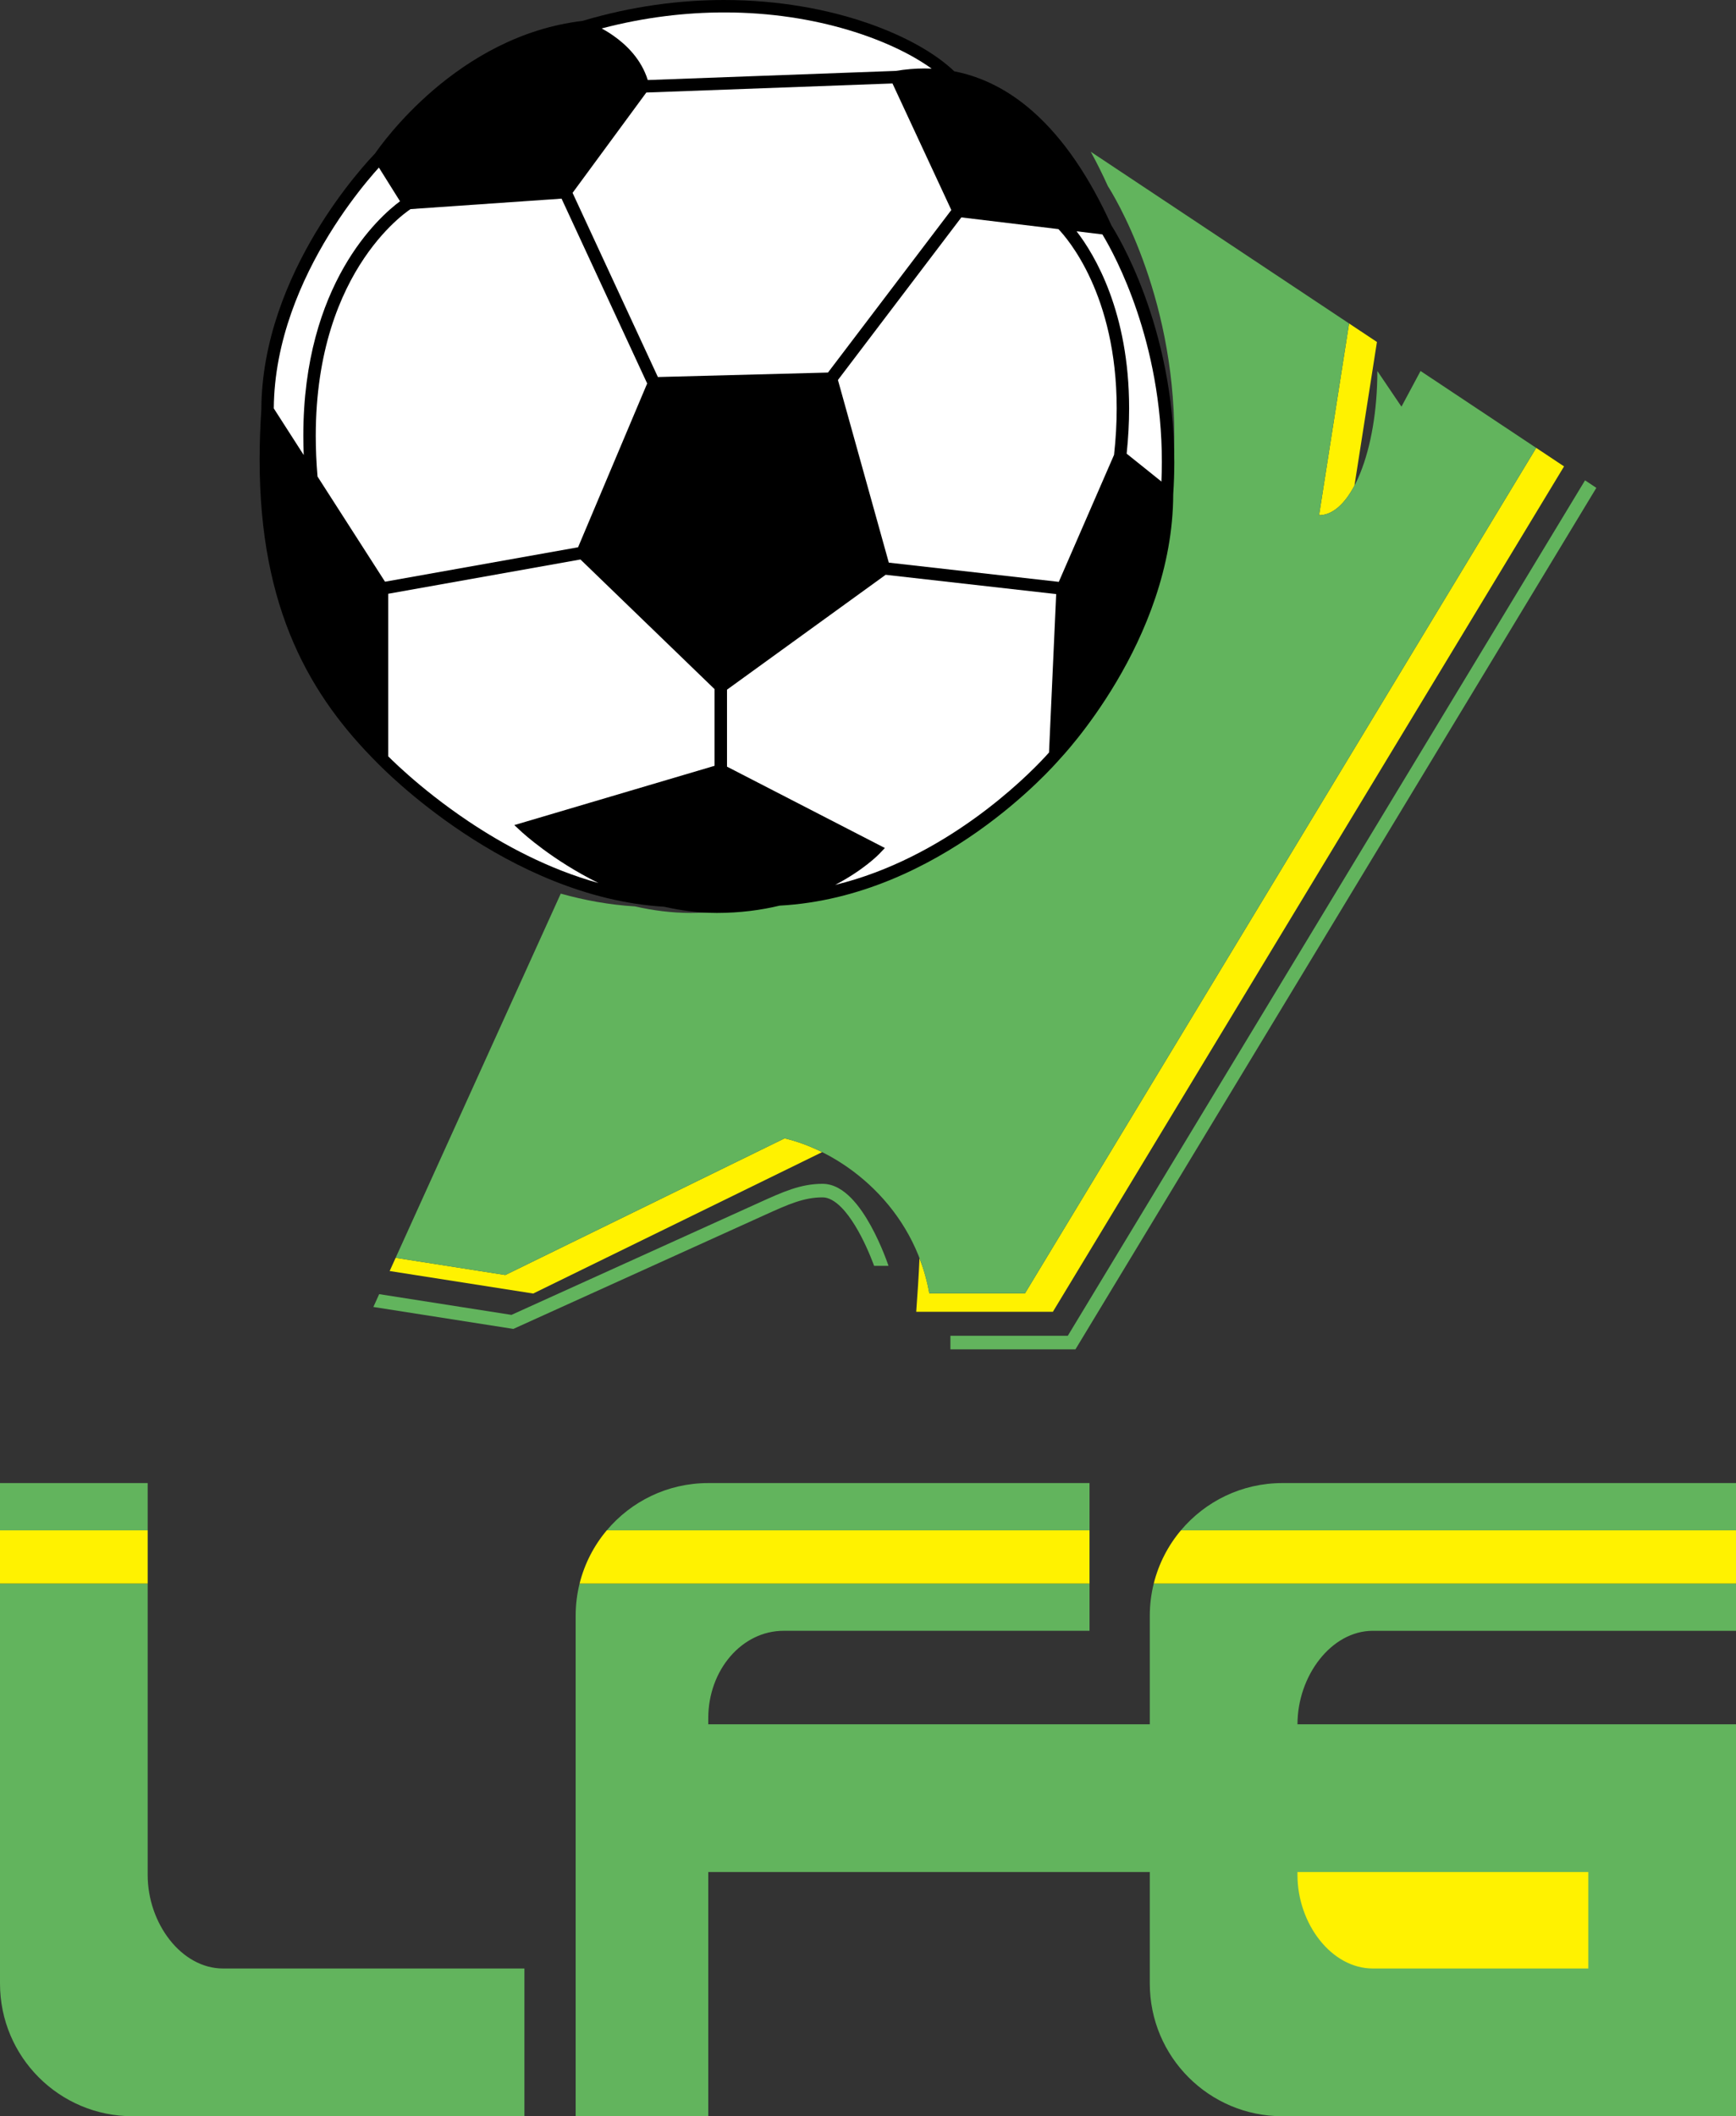 <?xml version="1.0" encoding="utf-8"?>
<!-- Generator: Adobe Illustrator 16.0.0, SVG Export Plug-In . SVG Version: 6.00 Build 0)  -->
<!DOCTYPE svg PUBLIC "-//W3C//DTD SVG 1.1//EN" "http://www.w3.org/Graphics/SVG/1.1/DTD/svg11.dtd">
<svg version="1.1" id="Layer_1" xmlns="http://www.w3.org/2000/svg" xmlns:xlink="http://www.w3.org/1999/xlink" x="0px" y="0px"
	 width="286.471px" height="349.076px" viewBox="0 0 286.471 349.076" enable-background="new 0 0 286.471 349.076"
	 xml:space="preserve">
<rect x="0" y="0" width="286.471" height="349.076" fill="#333333" stroke="none"/>
<path fill="none" d="M179.791,269.004H129.31c-6.873,0-12.434,6.45-12.434,14.423v0.994h72.861v-17.904
	c0-1.832,0.229-3.609,0.65-5.31h-10.597V269.004z"/>
<path fill="none" d="M226.541,324.706h35.561v-15.915h-47.994v0.498C214.107,317.26,219.668,324.706,226.541,324.706z"/>
<path fill="#62B45D" d="M286.471,244.633H211.62c-6.727,0-12.734,3.03-16.748,7.798h91.599V244.633z"/>
<path fill="#62B45D" d="M179.791,244.633h-62.915c-6.726,0-12.736,3.03-16.748,7.798h79.663V244.633L179.791,244.633z"/>
<path fill="#62B45D" d="M189.737,266.516v17.904h-72.861v-0.994c0-7.973,5.561-14.423,12.434-14.423h50.481v-7.797H95.644
	c-0.423,1.7-0.651,3.478-0.651,5.311v82.559h21.883v-40.284h72.861v18.401c0,12.096,9.787,21.883,21.883,21.883h50.48h24.37v-24.37
	v-15.914v-17.904v-6.466h-72.363c0-7.972,5.561-15.417,12.434-15.417h59.93v-7.797h-96.083
	C189.966,262.907,189.737,264.684,189.737,266.516z"/>
<path fill="#FFF200" d="M214.107,308.791h47.994v15.915h-35.561c-6.873,0-12.434-7.445-12.434-15.418V308.791z"/>
<path fill="#62B45D" d="M0,327.193c0,12.095,9.788,21.883,21.883,21.883h64.655v-24.37H36.804c-6.873,0-12.434-7.445-12.434-15.418
	v-48.081H0V327.193z"/>
<rect y="244.633" fill="#62B45D" width="24.37" height="7.798"/>
<path fill="#FFF200" d="M179.791,252.43h-79.663c-2.11,2.506-3.667,5.493-4.484,8.776h84.147V252.43z"/>
<path fill="#FFF200" d="M194.872,252.43c-2.11,2.506-3.666,5.493-4.484,8.776h96.083v-8.776H194.872z"/>
<rect y="252.43" fill="#FFF200" width="24.37" height="8.776"/>
<path fill="#FFF200" d="M83.388,210.316l-18.099-2.838l-0.988,2.179l23.684,3.713l47.681-23.324
	c-2.062-1.026-4.153-1.793-6.19-2.275L83.388,210.316z"/>
<path fill="#FFF200" d="M217.671,84.985c2.197,0,4.221-1.822,5.84-4.886l3.707-23.688l-4.596-3.055L217.671,84.985z"/>
<path fill="#FFF200" d="M253.5,73.878L169.146,213.33h-15.798c-0.358-2.044-0.911-3.98-1.616-5.811
	c-0.113,2.92-0.33,5.927-0.539,8.864h22.549l84.354-139.451L253.5,73.878z"/>
<polygon fill="#62B45D" points="261.559,79.233 176.208,220.336 156.835,220.336 156.835,222.574 177.47,222.574 263.425,80.473 "/>
<path fill="#62B45D" d="M143.728,202.235c-0.909-1.651-2-3.321-3.295-4.637c-1.287-1.3-2.84-2.316-4.688-2.327
	c-3.674,0.004-6.563,1.338-10.529,3.132l-40.819,18.489l-21.826-3.421l-0.959,2.115l23.099,3.621l41.43-18.766
	c4.006-1.818,6.53-2.936,9.606-2.932c0.947-0.01,2.018,0.568,3.095,1.661c1.608,1.618,3.066,4.23,4.069,6.415
	c0.505,1.094,0.903,2.08,1.175,2.79c0.061,0.158,0.113,0.3,0.16,0.429h2.373C146.605,208.768,145.539,205.533,143.728,202.235z"/>
<path fill="#62B45D" d="M234.416,61.196l-3.15,5.885l-3.979-5.885c0,13.148-4.302,23.789-9.616,23.789l4.95-31.628l-42.627-28.328
	c0.987,1.804,1.933,3.7,2.833,5.687c0.783,1.223,10.945,17.418,10.952,41.256c0,1.821-0.062,3.688-0.187,5.595
	c-0.065,25.704-19.77,46.127-19.822,46.22l0,0c-1.026,1.16-20.93,24.021-48.854,25.53c-3.22,0.775-6.874,1.274-10.956,1.275
	c-3.191-0.007-6.267-0.417-9.18-1.082c-4.234-0.253-8.334-1.01-12.245-2.106l-27.249,60.076l18.099,2.838l46.087-22.547
	c10.03,2.378,21.411,11.532,23.872,25.56h15.799l84.354-139.451L234.416,61.196z"/>
<path d="M193.603,81.525c0.119-1.803,0.177-3.568,0.177-5.291c-0.007-22.545-9.618-37.862-10.358-39.019
	c-3.59-7.919-7.902-14.365-13.029-18.869c-3.844-3.383-8.166-5.657-12.919-6.583C151.514,6.052,137.468,0.023,119.499,0
	c-7.267,0-15.164,1.002-23.391,3.45C75.36,5.898,62.8,24.007,61.888,25.32c-1.234,1.292-18.691,19.509-18.764,42.285
	c-0.19,2.842-0.282,5.56-0.282,8.161c-0.024,24.854,8.464,39.152,19.457,50.117l0,0c0,0.001,0.006,0.006,0.009,0.009
	c0.002,0.003,0.005,0.006,0.009,0.01l0,0c0.676,0.669,21.351,22.118,47.292,23.667c2.755,0.629,5.664,1.016,8.682,1.022
	c3.86-0.001,7.316-0.473,10.361-1.206c26.409-1.428,45.234-23.049,46.203-24.146h0.001
	C174.907,125.152,193.541,105.837,193.603,81.525z"/>
<path fill="#FFFFFF" d="M63.535,95.953L52.399,78.609c-0.199-2.343-0.293-4.576-0.293-6.701c0.003-14.051,4.011-23.431,7.985-29.321
	c1.988-2.943,3.97-5.012,5.446-6.339c0.738-0.663,1.349-1.141,1.77-1.449c0.186-0.136,0.327-0.233,0.433-0.306l24.927-1.727
	l14.128,30.488L95.392,90.273L63.535,95.953z"/>
<polygon fill="#FFFFFF" points="106.653,15.264 147.276,13.768 156.985,34.643 136.63,61.453 108.563,62.191 94.485,31.812 "/>
<path fill="#FFFFFF" d="M146.669,92.807l-8.395-30.128l20.364-26.82l16.018,1.933c1.459,1.521,9.612,10.794,9.617,29.565
	c0,2.399-0.135,4.955-0.434,7.67l-9.119,20.951L146.669,92.807z"/>
<path fill="#FFFFFF" d="M191.654,79.432l-5.735-4.599c0.274-2.631,0.406-5.127,0.406-7.477c0.002-15.861-5.664-25.31-8.67-29.203
	l4.256,0.514c0.049,0.08,0.103,0.17,0.166,0.275c1.904,3.176,9.655,17.372,9.65,37.292
	C191.728,77.283,191.698,78.353,191.654,79.432z"/>
<path fill="#FFFFFF" d="M153.735,11.321c-0.393-0.018-0.787-0.027-1.185-0.027c-1.538,0-3.114,0.133-4.726,0.401l-40.932,1.507
	c-1.071-3.435-3.517-5.809-5.704-7.336c-0.667-0.466-1.312-0.854-1.898-1.175c7.092-1.861,13.897-2.64,20.208-2.64
	C134.845,2.03,147.315,6.688,153.735,11.321z"/>
<path fill="#FFFFFF" d="M60.583,29.892c0.793-0.962,1.454-1.714,1.943-2.253l3.484,5.562c-3.423,2.533-15.968,13.595-15.957,38.707
	c0,1.027,0.024,2.08,0.067,3.153l-4.939-7.692c0.073-11.128,4.572-21.28,9.11-28.662C56.58,34.985,58.869,31.97,60.583,29.892z"/>
<path fill="#FFFFFF" d="M77.28,135.463c-4.178-2.801-7.562-5.557-9.895-7.611c-1.167-1.026-2.072-1.876-2.683-2.467
	c-0.274-0.268-0.484-0.476-0.636-0.628V97.942l31.719-5.655l22.132,21.387v12.646L84.869,136.1l1.324,1.226
	c0.051,0.029,4.937,4.571,12.57,8.332C90.523,143.371,83.125,139.382,77.28,135.463z"/>
<path fill="#FFFFFF" d="M137.822,145.962c4.738-2.479,7.198-5.037,7.25-5.091l0.948-0.992l-26.051-13.418v-12.699l26.179-18.948
	l28.141,3.182l-1.182,26.13c-0.141,0.157-0.344,0.384-0.614,0.677C169.124,128.453,155.86,141.586,137.822,145.962z"/>
</svg>
